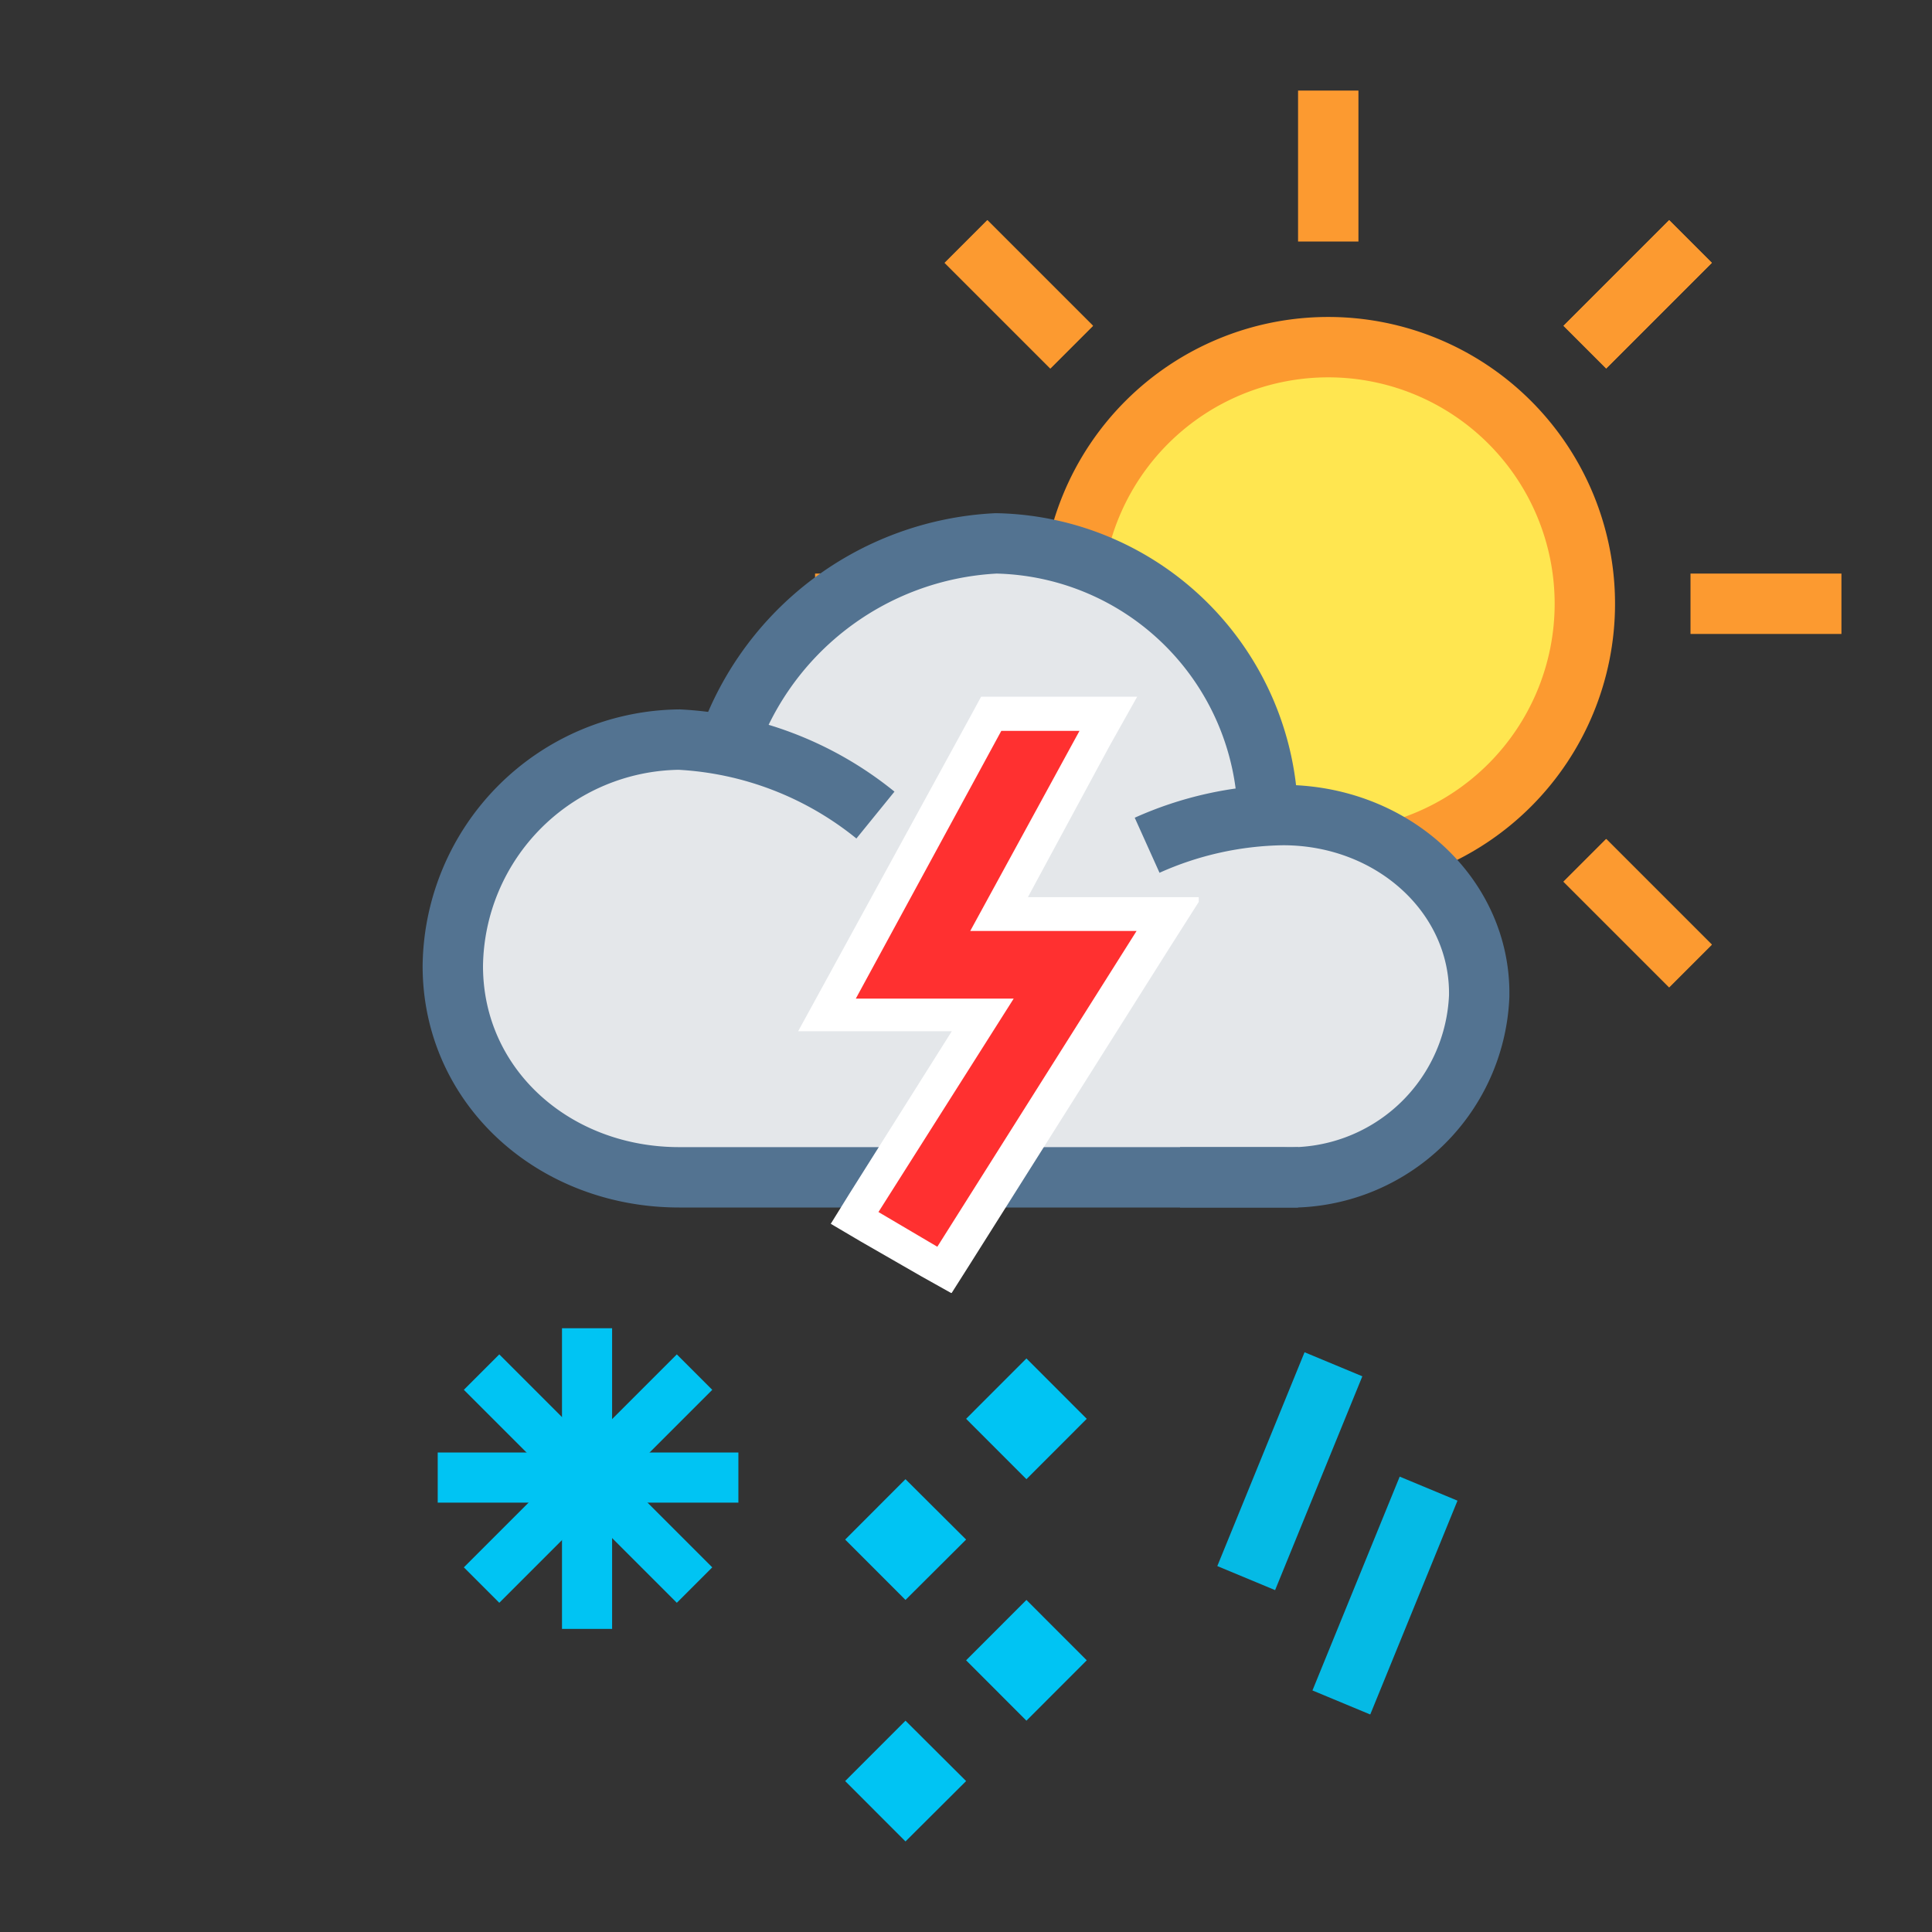 <svg xmlns="http://www.w3.org/2000/svg" xmlns:xlink="http://www.w3.org/1999/xlink" viewBox="0 0 64 64"><rect x="0" y="0" width="64" height="64" fill="#333333" stroke="none"/><defs><style>.cls-1{fill:#00c4f3;}.cls-11,.cls-2,.cls-4,.cls-6,.cls-8{fill:none;}.cls-2{stroke:#05bae5;stroke-linecap:square;stroke-width:2.03px;}.cls-2,.cls-3,.cls-4,.cls-6,.cls-8{stroke-miterlimit:10;}.cls-3{fill:#4ddcf4;}.cls-3,.cls-4{stroke:#00c4f3;}.cls-3,.cls-4,.cls-6,.cls-8{stroke-width:2px;}.cls-5{fill:#ffe650;}.cls-5,.cls-7{fill-rule:evenodd;}.cls-6{stroke:#fc9a30;}.cls-7{fill:#e4e7ea;}.cls-8{stroke:#537391;}.cls-9{fill:#ff3030;}.cls-10{fill:#fff;}</style><symbol id="Sun_medium_" data-name="Sun medium " viewBox="0 0 34 34"><path class="cls-5" d="M25.5,17A8.5,8.5,0,1,1,17,8.5,8.5,8.5,0,0,1,25.5,17Z"/><path class="cls-6" d="M25.5,17A8.5,8.5,0,1,1,17,8.5,8.5,8.5,0,0,1,25.5,17Z"/><line class="cls-6" x1="17" y1="29" x2="17" y2="34"/><line class="cls-6" x1="29" y1="17" x2="34" y2="17"/><line class="cls-6" y1="17" x2="5" y2="17"/><line class="cls-6" x1="17" x2="17" y2="5"/><line class="cls-6" x1="25.5" y1="25.5" x2="29" y2="29"/><line class="cls-6" x1="25.5" y1="25.5" x2="29" y2="29"/><line class="cls-6" x1="8.5" y1="25.5" x2="5" y2="29"/><line class="cls-6" x1="8.5" y1="25.5" x2="5" y2="29"/><line class="cls-6" x1="25.5" y1="8.5" x2="29" y2="5"/><line class="cls-6" x1="25.5" y1="8.5" x2="29" y2="5"/><line class="cls-6" x1="8.5" y1="8.5" x2="5" y2="5"/><line class="cls-6" x1="8.5" y1="8.5" x2="5" y2="5"/></symbol><symbol id="cloud_night" data-name="cloud night" viewBox="0 0 36 23"><path class="cls-7" d="M28,10h.4c3.66,0,6.66,2.7,6.6,6a6.31,6.31,0,0,1-6.08,6L29,22H8.54A7.43,7.43,0,0,1,1,14.77,7.43,7.43,0,0,1,8.54,7.5a7.4,7.4,0,0,1,1.57.16A9.91,9.91,0,0,1,19,1a9.19,9.19,0,0,1,9,9Z"/><path class="cls-8" d="M25.09,22H28.5A6.27,6.27,0,0,0,35,16c.06-3.3-2.84-6-6.5-6A11.35,11.35,0,0,0,24,11"/><path class="cls-8" d="M15,10A11.24,11.24,0,0,0,8.5,7.5,7.59,7.59,0,0,0,1,15c0,4,3.35,7,7.5,7H29"/><path class="cls-8" d="M10,8a9.93,9.93,0,0,1,9-7,9.19,9.19,0,0,1,9,9"/></symbol><symbol id="SNOW" data-name="SNOW" viewBox="0 0 12 12"><line class="cls-3" x1="5.96" x2="5.96" y2="12"/><line class="cls-3" x1="12" y1="5.96" y2="5.96"/><line class="cls-3" x1="1.75" y1="1.75" x2="10.25" y2="10.25"/><line class="cls-4" x1="10.25" y1="1.75" x2="1.75" y2="10.25"/></symbol><symbol id="RAIN_SMALL_2_DROPS" data-name="RAIN SMALL 2 DROPS" viewBox="0 0 7.81 11.65"><line class="cls-2" x1="6.48" y1="5.33" x2="4.42" y2="10.33"/><line class="cls-2" x1="3.39" y1="1.33" x2="1.33" y2="6.33"/></symbol><symbol id="HAIL_SMALL" data-name="HAIL SMALL" viewBox="0 0 8.25 16"><polygon class="cls-1" points="6.19 8 4.12 6 6.19 4 8.25 6 6.19 8"/><polygon class="cls-1" points="6.19 16 4.12 14 6.19 12 8.25 14 6.19 16"/><polygon class="cls-1" points="2.06 4 0 2 2.06 0 4.12 2 2.06 4"/><polygon class="cls-1" points="2.06 12 0 10 2.06 8 4.12 10 2.06 12"/></symbol><symbol id="flash_red" data-name="flash red" viewBox="0 0 13.27 19.75"><polygon class="cls-9" points="1.87 17.26 6.11 10.51 0.95 10.51 6.4 0.57 10.27 0.57 6.65 7.19 12.24 7.19 4.79 18.98 1.87 17.26"/><path class="cls-10" d="M9.32,1.13,5.7,7.76h5.51L4.61,18.22,2.66,17.07,7.14,10H1.91L6.73,1.13H9.32M11.23,0H6.06L5.74.59.92,9.4,0,11.08H5.09L1.7,16.46l-.62,1,1,.59,2,1.15,1,.56.59-.93,6.6-10.46,1.1-1.73H7.61l2.7-5L11.23,0Z"/></symbol></defs><title>J_D</title><g id="box"><rect class="cls-11" width="64" height="64"/></g><g id="Layer_171" data-name="Layer 171"><use id="Sun_medium_3" data-name="Sun medium " width="34" height="34" transform="translate(27 3)" xlink:href="#Sun_medium_"/><use id="cloud_night-3" data-name="cloud night" width="36" height="23" transform="translate(14 17)" xlink:href="#cloud_night"/><use id="SNOW-3" data-name="SNOW" width="12" height="12" transform="translate(14.5 44) scale(0.83)" xlink:href="#SNOW"/><use width="7.81" height="11.65" transform="translate(40.32 44.79) scale(1.02 1.03)" xlink:href="#RAIN_SMALL_2_DROPS"/><use id="HAIL_SMALL-3" data-name="HAIL SMALL" width="8.25" height="16" transform="matrix(-0.97, 0, 0, 1, 36, 45)" xlink:href="#HAIL_SMALL"/><use id="flash_red-3" data-name="flash red" width="13.27" height="19.75" transform="translate(26.44 23.08)" xlink:href="#flash_red"/></g></svg>